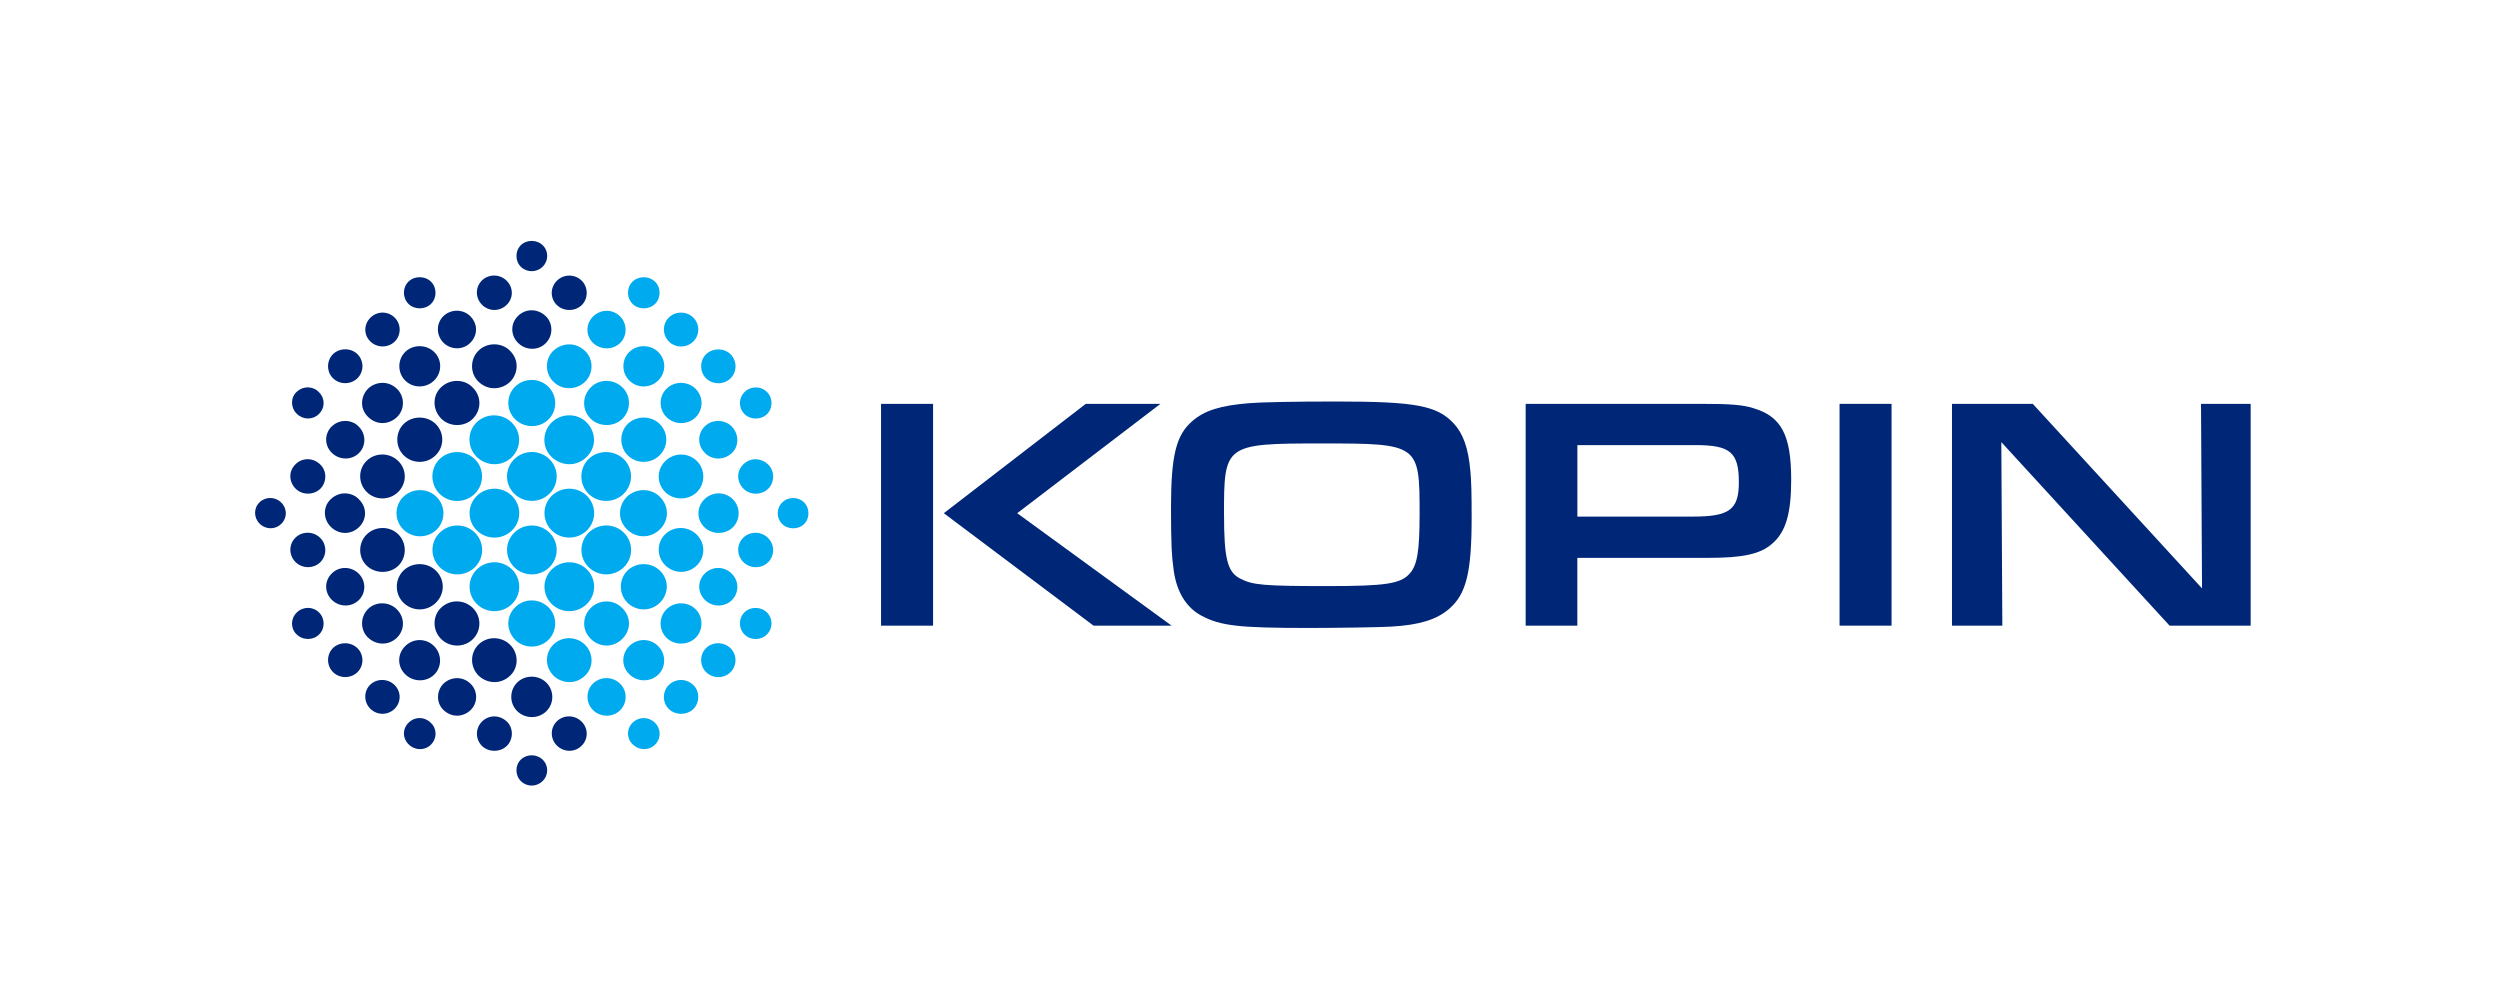 <svg width="200" height="80" viewBox="0 0 200 80" fill="none" xmlns="http://www.w3.org/2000/svg">
<rect width="200" height="80" fill="white"/>
<path d="M37.845 48.658C38.526 49.341 38.52 50.459 37.826 51.137C37.123 51.823 35.987 51.814 35.283 51.112C34.586 50.417 34.592 49.268 35.299 48.606C36.024 47.929 37.141 47.95 37.845 48.655V48.658ZM34.878 45.655C34.175 44.959 32.98 44.956 32.276 45.649C31.57 46.341 31.567 47.515 32.27 48.211C32.992 48.924 34.135 48.934 34.86 48.229C35.604 47.506 35.61 46.378 34.878 45.655ZM34.847 33.91C34.159 33.239 32.986 33.239 32.301 33.91C31.616 34.581 31.61 35.736 32.289 36.417C32.992 37.121 34.135 37.128 34.847 36.429C35.56 35.727 35.56 34.606 34.847 33.91ZM35.274 30.993C34.58 31.667 34.605 32.764 35.274 33.466C35.943 34.171 37.148 34.183 37.826 33.5C38.523 32.798 38.533 31.71 37.826 31.012C37.21 30.331 36.03 30.261 35.274 30.993ZM38.281 51.566C37.593 52.243 37.596 53.343 38.274 54.035C38.825 54.596 39.937 54.875 40.811 54.054C41.512 53.398 41.496 52.261 40.811 51.584C40.108 50.889 38.975 50.879 38.278 51.566H38.281ZM29.328 45.244C30.019 45.922 31.209 45.922 31.881 45.244C32.553 44.567 32.547 43.434 31.872 42.753C31.19 42.067 30.026 42.07 29.328 42.763C28.644 43.443 28.644 44.573 29.328 45.244ZM31.875 36.895C31.184 36.196 30.035 36.181 29.335 36.861C28.637 37.538 28.64 38.669 29.344 39.361C30.035 40.045 31.152 40.045 31.85 39.361C32.55 38.675 32.562 37.587 31.875 36.895ZM38.281 30.534C39.102 31.33 40.204 31.125 40.796 30.555C41.39 29.982 41.621 28.879 40.796 28.055C40.111 27.368 38.956 27.384 38.278 28.055C37.599 28.723 37.583 29.86 38.278 30.534H38.281ZM41.378 54.599C40.743 55.221 40.743 56.269 41.378 56.891C42.019 57.522 43.068 57.525 43.706 56.9C44.344 56.275 44.344 55.243 43.706 54.608C43.071 53.98 42.013 53.974 41.378 54.599ZM32.41 53.934C33.048 54.575 34.1 54.59 34.735 53.971C35.37 53.355 35.361 52.313 34.717 51.679C34.072 51.048 33.073 51.048 32.426 51.679C31.778 52.313 31.769 53.297 32.407 53.934H32.41ZM29.428 48.737C28.762 49.421 28.855 50.459 29.447 51.011C30.122 51.642 31.121 51.651 31.772 50.999C32.404 50.361 32.388 49.375 31.735 48.734C31.1 48.112 30.044 48.106 29.431 48.734L29.428 48.737ZM26.462 39.934C25.823 40.535 25.839 41.534 26.474 42.156C27.118 42.79 28.086 42.796 28.724 42.168C29.366 41.54 29.363 40.587 28.721 39.953C28.27 39.438 27.24 39.202 26.465 39.931L26.462 39.934ZM35.476 56.799C36.142 57.424 37.026 57.381 37.633 56.821C38.234 56.263 38.249 55.292 37.649 54.703C36.986 54.051 36.039 54.161 35.492 54.679C34.903 55.249 34.885 56.242 35.479 56.799H35.476ZM29.453 33.359C30.16 34.045 31.118 33.968 31.753 33.371C32.395 32.767 32.398 31.726 31.753 31.104C31.028 30.405 30.019 30.543 29.447 31.091C28.89 31.646 28.721 32.648 29.45 33.356L29.453 33.359ZM34.717 30.454C35.37 29.823 35.383 28.802 34.748 28.171C34.113 27.543 33.054 27.534 32.419 28.153C31.788 28.772 31.788 29.814 32.419 30.445C33.045 31.067 34.075 31.07 34.714 30.454H34.717ZM43.663 27.454C44.31 26.795 44.21 25.806 43.65 25.282C43.003 24.675 42.05 24.663 41.428 25.288C40.821 25.895 40.836 26.838 41.462 27.448C42.075 28.049 43.071 28.058 43.663 27.451V27.454ZM28.693 48.02C29.291 47.454 29.297 46.488 28.703 45.897C28.102 45.297 27.156 45.281 26.555 45.863C25.945 46.452 25.939 47.383 26.536 47.978C27.137 48.578 28.083 48.596 28.693 48.02ZM26.539 34.112C25.945 34.701 25.942 35.629 26.539 36.221C27.143 36.821 28.118 36.833 28.712 36.251C29.297 35.678 29.294 34.722 28.706 34.137C28.208 33.576 27.184 33.478 26.543 34.116L26.539 34.112ZM37.555 27.491C38.215 26.9 38.262 25.983 37.667 25.34C37.098 24.727 36.12 24.693 35.498 25.266C34.897 25.821 34.872 26.771 35.442 27.381C36.002 27.978 36.955 28.027 37.552 27.491H37.555ZM38.555 59.67C39.078 60.191 40.002 60.197 40.541 59.679C41.073 59.165 41.091 58.239 40.553 57.731C39.906 57.118 39.04 57.234 38.558 57.728C38.019 58.264 38.019 59.134 38.558 59.673L38.555 59.67ZM44.553 57.7C44.008 58.224 44.005 59.1 44.547 59.64C45.107 60.197 45.978 60.206 46.532 59.658C47.077 59.119 47.074 58.267 46.523 57.724C45.975 57.182 45.104 57.17 44.553 57.7ZM25.621 44.978C26.16 44.451 26.16 43.568 25.618 43.032C25.064 42.484 24.164 42.481 23.623 43.026C23.087 43.562 23.1 44.432 23.645 44.969C24.189 45.502 25.083 45.508 25.621 44.981V44.978ZM23.632 39.073C24.183 39.652 25.12 39.6 25.627 39.101C26.135 38.601 26.188 37.679 25.599 37.137C25.027 36.607 24.195 36.597 23.638 37.143C23.084 37.688 23.094 38.506 23.629 39.073H23.632ZM29.615 54.78C29.082 55.298 29.092 56.174 29.63 56.704C30.166 57.231 31.015 57.237 31.554 56.719C32.105 56.189 32.111 55.344 31.57 54.804C31.031 54.271 30.147 54.259 29.615 54.78ZM26.655 53.781C27.184 54.296 28.068 54.293 28.597 53.775C29.123 53.257 29.129 52.387 28.606 51.866C28.074 51.333 27.171 51.324 26.639 51.844C26.107 52.365 26.116 53.257 26.655 53.781ZM44.553 24.405C45.085 24.929 46.013 24.929 46.542 24.405C47.074 23.878 47.068 22.968 46.529 22.447C45.975 21.911 45.101 21.914 44.55 22.46C44.002 23.002 44.002 23.866 44.55 24.408L44.553 24.405ZM38.53 22.463C38.001 23.014 38.025 23.869 38.589 24.408C39.146 24.942 40.008 24.923 40.556 24.369C41.095 23.823 41.073 22.965 40.506 22.432C39.946 21.902 39.053 21.917 38.53 22.463ZM32.7 57.801C32.186 58.301 32.186 59.051 32.7 59.557C33.194 60.044 33.979 60.062 34.465 59.581C35.04 59.008 34.9 58.196 34.458 57.819C33.954 57.323 33.204 57.317 32.7 57.804V57.801ZM28.597 28.334C28.077 27.813 27.153 27.816 26.633 28.34C26.116 28.858 26.116 29.734 26.63 30.249C27.159 30.782 28.052 30.788 28.591 30.264C29.129 29.74 29.132 28.867 28.597 28.334ZM23.716 50.735C24.208 51.235 25.03 51.247 25.525 50.763C26.01 50.288 26.013 49.491 25.531 49.004C25.042 48.511 24.255 48.505 23.753 48.989C23.246 49.479 23.227 50.242 23.713 50.738L23.716 50.735ZM29.609 27.298C30.144 27.84 31.037 27.856 31.576 27.328C32.105 26.811 32.108 25.947 31.582 25.416C31.05 24.88 30.197 24.871 29.652 25.398C29.098 25.931 29.079 26.762 29.609 27.298ZM43.404 62.489C43.899 62.005 43.902 61.242 43.407 60.767C42.931 60.311 42.137 60.308 41.67 60.767C41.194 61.23 41.197 62.029 41.68 62.498C42.159 62.967 42.922 62.964 43.404 62.489ZM23.741 31.34C23.234 31.799 23.24 32.602 23.732 33.092C24.239 33.598 25.002 33.61 25.506 33.126C26.013 32.636 26.02 31.879 25.522 31.382C25.151 30.95 24.345 30.794 23.741 31.343V31.34ZM34.489 22.542C34.001 22.055 33.145 22.055 32.665 22.542C32.189 23.026 32.198 23.832 32.681 24.313C33.157 24.785 33.994 24.785 34.477 24.313C34.959 23.842 34.966 23.02 34.486 22.542H34.489ZM20.765 40.182C20.286 40.645 20.286 41.408 20.765 41.886C21.263 42.383 22.023 42.389 22.512 41.898C22.991 41.42 22.985 40.685 22.496 40.201C22.014 39.723 21.248 39.717 20.765 40.182ZM43.423 19.625C42.947 19.157 42.122 19.154 41.658 19.625C41.191 20.097 41.207 20.906 41.689 21.363C42.175 21.819 42.94 21.807 43.42 21.329C43.896 20.857 43.896 20.091 43.423 19.625Z" fill="#002677"/>
<path d="M49.894 39.505C49.116 40.268 47.849 40.265 47.08 39.499C46.315 38.736 46.321 37.471 47.087 36.723C47.858 35.972 49.138 35.979 49.91 36.739C50.682 37.498 50.672 38.742 49.891 39.505H49.894ZM37.979 36.726C37.2 35.975 35.918 35.979 35.158 36.735C34.396 37.495 34.405 38.755 35.177 39.515C35.949 40.271 37.213 40.265 37.988 39.496C38.76 38.73 38.757 37.48 37.979 36.729V36.726ZM38.144 33.776C37.369 34.508 37.362 35.779 38.125 36.539C38.913 37.324 40.167 37.339 40.948 36.573C41.723 35.813 41.726 34.581 40.948 33.815C40.173 33.046 38.928 33.031 38.141 33.776H38.144ZM44.129 36.558C44.911 37.299 46.109 37.361 46.928 36.561C47.731 35.776 47.706 34.6 46.943 33.806C46.193 33.025 44.895 33.037 44.123 33.806C43.364 34.56 43.348 35.816 44.129 36.558ZM41.203 51.174C41.91 51.912 43.155 51.906 43.88 51.183C44.596 50.469 44.599 49.268 43.862 48.569C43.009 47.763 41.798 47.947 41.216 48.59C40.593 49.145 40.382 50.319 41.203 51.174ZM50.165 42.349C50.931 43.109 52.076 43.069 52.805 42.34C53.558 41.586 53.524 40.465 52.78 39.735C52.045 39.012 50.844 39.046 50.131 39.766C49.542 40.36 49.3 41.494 50.162 42.349H50.165ZM32.273 39.738C31.538 40.449 31.538 41.641 32.27 42.361C33.005 43.084 34.209 43.084 34.934 42.364C35.663 41.644 35.653 40.465 34.916 39.741C34.194 39.033 33.005 39.033 32.276 39.738H32.273ZM41.203 30.935C40.478 31.655 40.487 32.835 41.222 33.552C41.957 34.266 43.168 34.266 43.883 33.552C44.606 32.832 44.596 31.652 43.862 30.932C43.13 30.215 41.929 30.218 41.203 30.938V30.935ZM47.27 51.115C48.027 51.848 49.094 51.796 49.785 51.112C50.486 50.414 50.514 49.363 49.773 48.636C48.976 47.855 47.871 48.03 47.258 48.639C46.629 49.261 46.486 50.355 47.27 51.115ZM52.801 45.655C52.098 44.959 50.906 44.956 50.199 45.646C49.493 46.335 49.49 47.512 50.19 48.208C50.909 48.925 52.058 48.931 52.78 48.229C53.524 47.506 53.533 46.378 52.801 45.655ZM52.77 33.91C52.086 33.239 50.909 33.239 50.224 33.91C49.539 34.581 49.533 35.736 50.209 36.417C50.912 37.121 52.054 37.128 52.767 36.429C53.48 35.727 53.483 34.606 52.767 33.91H52.77ZM47.233 33.478C47.918 34.171 49.11 34.18 49.801 33.497C50.483 32.823 50.495 31.667 49.801 30.996C49.026 30.249 47.877 30.35 47.27 30.984C46.564 31.674 46.548 32.786 47.236 33.478H47.233ZM44.26 51.578C43.578 52.261 43.591 53.358 44.279 54.048C44.842 54.611 45.96 54.866 46.816 54.042C47.51 53.37 47.485 52.249 46.794 51.572C46.09 50.883 44.951 50.883 44.26 51.575V51.578ZM53.219 42.738C52.525 43.406 52.525 44.531 53.212 45.214C53.925 45.922 55.04 45.931 55.746 45.232C56.44 44.546 56.437 43.455 55.734 42.763C55.036 42.076 53.916 42.064 53.215 42.738H53.219ZM53.228 39.374C53.913 40.042 55.068 40.039 55.749 39.374C56.431 38.706 56.437 37.566 55.762 36.892C55.061 36.19 53.934 36.187 53.228 36.88C52.518 37.575 52.518 38.684 53.228 39.374ZM44.263 30.524C45.057 31.309 46.14 31.143 46.757 30.589C47.476 29.939 47.522 28.784 46.825 28.095C46.097 27.375 45.048 27.384 44.304 28.027C43.597 28.665 43.56 29.832 44.263 30.527V30.524ZM50.324 53.922C50.959 54.569 52.005 54.593 52.652 53.98C53.293 53.374 53.293 52.326 52.655 51.688C52.017 51.051 51.009 51.042 50.364 51.667C49.711 52.301 49.692 53.279 50.324 53.922ZM53.315 51.017C53.931 51.636 55.002 51.645 55.637 51.036C56.275 50.423 56.278 49.341 55.637 48.725C54.996 48.109 53.956 48.116 53.325 48.741C52.693 49.363 52.689 50.389 53.315 51.017ZM56.325 42.153C56.945 42.781 58 42.799 58.626 42.187C59.242 41.586 59.248 40.562 58.635 39.947C58.012 39.322 57.007 39.309 56.372 39.925C55.727 40.547 55.709 41.528 56.325 42.153ZM49.586 56.845C50.19 56.278 50.209 55.304 49.63 54.716C49.041 54.115 48.083 54.091 47.466 54.66C46.862 55.218 46.841 56.196 47.423 56.79C48.008 57.388 48.985 57.412 49.586 56.845ZM53.328 31.091C52.693 31.71 52.689 32.743 53.328 33.374C53.959 34.002 55.012 34.008 55.647 33.389C56.282 32.77 56.282 31.732 55.65 31.107C55.012 30.476 53.969 30.469 53.331 31.091H53.328ZM52.677 28.177C52.045 27.546 50.987 27.534 50.349 28.15C49.714 28.766 49.711 29.811 50.343 30.442C50.977 31.076 52.017 31.073 52.661 30.436C53.293 29.811 53.303 28.802 52.677 28.177ZM56.372 45.894C55.78 46.485 55.796 47.417 56.406 48.008C57.01 48.59 57.99 48.587 58.563 47.996C59.148 47.395 59.13 46.464 58.52 45.873C57.916 45.284 56.969 45.294 56.369 45.891L56.372 45.894ZM58.544 36.248C59.142 35.694 59.124 34.735 58.557 34.134C58.031 33.579 57.026 33.478 56.387 34.106C55.79 34.692 55.783 35.623 56.375 36.212C56.885 36.778 57.863 36.883 58.544 36.248ZM47.438 27.427C48.033 28.012 49.032 28.015 49.617 27.433C50.202 26.848 50.19 25.864 49.586 25.288C48.985 24.712 48.045 24.724 47.444 25.319C46.847 25.91 46.844 26.841 47.438 27.427ZM59.472 43.008C58.915 43.541 58.918 44.426 59.472 44.972C60.017 45.505 60.91 45.511 61.449 44.981C61.987 44.454 61.984 43.572 61.443 43.035C60.898 42.496 60.014 42.484 59.469 43.008H59.472ZM59.457 39.073C60.007 39.656 60.944 39.603 61.452 39.107C61.962 38.608 62.016 37.682 61.433 37.143C60.86 36.613 60.029 36.598 59.472 37.143C58.915 37.688 58.924 38.507 59.457 39.073ZM53.496 56.713C54.019 57.231 54.943 57.237 55.466 56.726C55.986 56.217 55.998 55.292 55.457 54.792C54.819 54.204 53.972 54.327 53.499 54.804C52.982 55.322 52.982 56.199 53.499 56.71L53.496 56.713ZM56.496 51.835C55.967 52.341 55.955 53.217 56.465 53.747C56.991 54.293 57.882 54.311 58.429 53.787C58.962 53.279 58.977 52.405 58.464 51.878C57.938 51.339 57.035 51.318 56.496 51.832V51.835ZM52.403 59.575C52.967 59.002 52.823 58.212 52.384 57.804C51.865 57.326 51.124 57.32 50.616 57.804C50.115 58.285 50.115 59.116 50.635 59.563C51.133 60.047 51.927 60.056 52.406 59.569L52.403 59.575ZM58.436 28.331C57.916 27.825 57.026 27.825 56.496 28.331C55.964 28.839 55.958 29.749 56.484 30.264C57.022 30.791 57.913 30.791 58.445 30.264C58.977 29.737 58.974 28.858 58.436 28.334V28.331ZM55.475 25.417C54.943 24.88 54.034 24.874 53.505 25.404C52.982 25.925 52.985 26.789 53.511 27.323C54.031 27.846 54.915 27.853 55.454 27.332C55.992 26.811 56.001 25.95 55.475 25.42V25.417ZM61.355 50.754C61.844 50.27 61.844 49.47 61.355 48.995C60.854 48.508 60.02 48.511 59.541 49.004C59.064 49.491 59.077 50.291 59.569 50.769C60.06 51.247 60.867 51.241 61.355 50.757V50.754ZM59.559 33.123C60.032 33.598 60.873 33.604 61.355 33.138C61.838 32.672 61.844 31.848 61.371 31.37C60.876 30.868 60.067 30.868 59.562 31.367C59.071 31.854 59.068 32.633 59.559 33.126V33.123ZM52.419 22.549C51.933 22.058 51.077 22.055 50.595 22.539C50.115 23.02 50.121 23.826 50.604 24.311C51.077 24.785 51.914 24.788 52.4 24.317C52.886 23.845 52.892 23.027 52.416 22.546L52.419 22.549ZM62.569 41.917C63.024 42.373 63.855 42.383 64.322 41.932C64.785 41.488 64.795 40.67 64.34 40.207C63.864 39.723 63.061 39.72 62.575 40.201C62.099 40.673 62.096 41.439 62.573 41.917H62.569ZM41.144 45.379C41.919 46.142 43.177 46.142 43.955 45.379C44.73 44.616 44.73 43.378 43.955 42.612C43.18 41.849 41.922 41.849 41.144 42.612C40.369 43.375 40.369 44.613 41.144 45.379ZM47.096 45.379C47.871 46.142 49.129 46.142 49.907 45.379C50.682 44.616 50.682 43.378 49.907 42.612C49.132 41.846 47.874 41.849 47.096 42.612C46.321 43.375 46.321 44.613 47.096 45.379ZM35.18 45.379C35.955 46.142 37.213 46.142 37.991 45.379C38.769 44.616 38.766 43.378 37.991 42.612C37.216 41.846 35.959 41.849 35.18 42.612C34.402 43.375 34.405 44.613 35.18 45.379ZM38.147 48.321C38.922 49.084 40.179 49.084 40.958 48.321C41.733 47.558 41.733 46.32 40.958 45.554C40.182 44.791 38.925 44.791 38.147 45.554C37.372 46.317 37.372 47.555 38.147 48.321ZM44.139 42.435C44.914 43.198 46.171 43.198 46.95 42.435C47.728 41.672 47.725 40.434 46.95 39.668C46.175 38.905 44.917 38.905 44.139 39.668C43.364 40.431 43.364 41.669 44.139 42.435ZM44.139 48.321C44.914 49.084 46.171 49.084 46.95 48.321C47.725 47.558 47.725 46.32 46.95 45.554C46.175 44.791 44.917 44.791 44.139 45.554C43.364 46.317 43.364 47.555 44.139 48.321ZM38.147 42.435C38.922 43.198 40.179 43.198 40.958 42.435C41.733 41.672 41.733 40.434 40.958 39.668C40.182 38.905 38.925 38.905 38.147 39.668C37.372 40.431 37.372 41.669 38.147 42.435ZM41.144 39.499C41.919 40.262 43.177 40.262 43.955 39.499C44.73 38.736 44.73 37.498 43.955 36.732C43.18 35.969 41.922 35.969 41.144 36.732C40.366 37.495 40.369 38.733 41.144 39.499Z" fill="#00AAEE"/>
<path d="M116.301 33.877C117.057 34.701 117.462 35.844 117.624 37.627C117.705 38.451 117.732 39.41 117.732 41.377C117.732 45.821 117.3 47.524 115.921 48.719C114.922 49.571 113.571 49.997 111.299 50.129C110.434 50.181 107.165 50.236 104.65 50.236C99.137 50.236 97.65 50.077 96.112 49.252C94.923 48.615 94.138 47.389 93.896 45.633C93.734 44.463 93.681 43.504 93.681 40.605C93.681 36.457 94.085 34.805 95.383 33.69C96.357 32.838 97.628 32.44 99.95 32.253C100.868 32.173 103.57 32.121 106.869 32.121C113.247 32.121 114.95 32.44 116.301 33.877ZM97.923 41.194C97.923 44.653 98.194 45.768 99.194 46.274C100.193 46.807 101.058 46.887 106.219 46.887C110.866 46.887 112.03 46.7 112.759 45.903C113.381 45.238 113.568 44.095 113.568 41.09C113.568 35.528 113.515 35.476 105.73 35.476C97.945 35.476 97.92 35.556 97.92 41.197L97.923 41.194Z" fill="#002677"/>
<path d="M122.056 32.308H136.135C138.461 32.308 139.431 32.388 140.269 32.654C142.513 33.319 143.295 34.808 143.295 38.375C143.295 41.09 142.862 42.579 141.754 43.51C140.807 44.334 139.429 44.629 136.618 44.629H126.187V50.055H122.053V32.311L122.056 32.308ZM135.46 41.326C138.352 41.326 139.108 40.768 139.108 38.586C139.108 36.193 138.432 35.608 135.65 35.608H126.19V41.329H135.46V41.326Z" fill="#002677"/>
<path d="M147.164 32.308H151.325V50.052H147.164V32.308Z" fill="#002677"/>
<path d="M156.162 32.308H162.622L176.162 47.071L176.081 32.308H180.053V50.052H173.566L160.106 35.369L160.187 50.052H156.159V32.308H156.162Z" fill="#002677"/>
<path d="M74.646 42.655V50.052H70.484V32.308H74.646V42.655ZM75.505 41.056L86.861 32.308H92.834L81.376 41.056L93.727 50.052H87.483L75.505 41.056Z" fill="#002677"/>
</svg>
